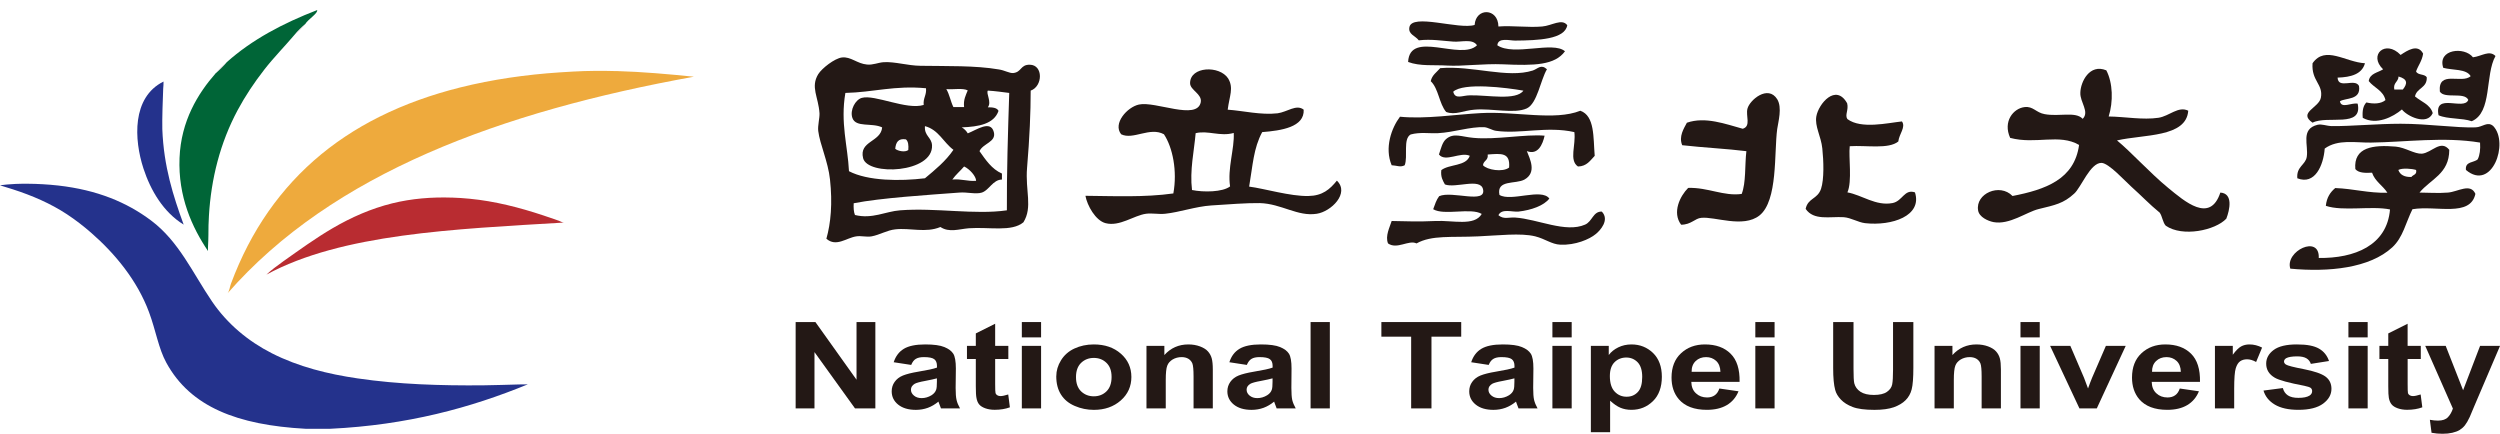 <svg width="236" height="41" viewBox="0 0 236 41" fill="none" xmlns="http://www.w3.org/2000/svg">
<g id="&#229;&#156;&#139;&#231;&#171;&#139;&#232;&#135;&#186;&#229;&#140;&#151;&#229;&#164;&#167;&#229;&#173;&#184;logo_&#230;&#155;&#184;&#230;&#179;&#149;&#229;&#173;&#151;&#230;&#169;&#171;&#229;&#188;&#143;" clip-path="url(#clip0_7498_618)">
<g id="layer1">
<g id="g3183">
<path id="path3185" d="M75.109 38.553V30.402H76.975L80.856 35.846V30.402H82.634V38.553H80.713L76.887 33.238V38.553H75.109Z" fill="#231815"/>
<path id="path3187" d="M86.014 34.448L84.365 34.195C84.551 33.622 84.871 33.202 85.322 32.928C85.776 32.654 86.447 32.514 87.337 32.514C88.148 32.514 88.752 32.596 89.151 32.763C89.548 32.925 89.828 33.138 89.99 33.391C90.148 33.644 90.234 34.11 90.234 34.789L90.212 36.614C90.212 37.131 90.24 37.515 90.301 37.762C90.356 38.009 90.468 38.271 90.627 38.554H88.828C88.779 38.45 88.722 38.295 88.654 38.094C88.624 37.999 88.603 37.939 88.587 37.911C88.276 38.17 87.947 38.365 87.593 38.496C87.24 38.624 86.862 38.691 86.459 38.691C85.752 38.691 85.194 38.523 84.785 38.194C84.38 37.865 84.176 37.448 84.176 36.943C84.176 36.608 84.267 36.312 84.453 36.053C84.636 35.791 84.898 35.587 85.234 35.45C85.569 35.316 86.048 35.191 86.679 35.087C87.529 34.947 88.118 34.822 88.45 34.701V34.545C88.45 34.247 88.362 34.034 88.191 33.906C88.017 33.775 87.691 33.711 87.212 33.711C86.886 33.711 86.636 33.766 86.453 33.878C86.273 33.985 86.127 34.177 86.017 34.451L86.014 34.448ZM88.447 35.715C88.212 35.782 87.843 35.861 87.337 35.959C86.831 36.05 86.502 36.142 86.347 36.23C86.112 36.373 85.993 36.559 85.993 36.781C85.993 37.004 86.087 37.186 86.279 37.345C86.465 37.503 86.709 37.582 87.002 37.582C87.328 37.582 87.642 37.491 87.941 37.308C88.16 37.165 88.304 36.994 88.374 36.787C88.423 36.656 88.444 36.4 88.444 36.029V35.715H88.447Z" fill="#231815"/>
<path id="path3189" d="M95.187 32.648V33.891H93.943V36.27C93.943 36.754 93.955 37.031 93.979 37.114C94.004 37.193 94.059 37.26 94.141 37.311C94.223 37.363 94.327 37.391 94.446 37.391C94.614 37.391 94.861 37.339 95.177 37.238L95.333 38.451C94.912 38.606 94.431 38.685 93.897 38.685C93.568 38.685 93.272 38.636 93.01 38.542C92.748 38.448 92.553 38.323 92.431 38.173C92.309 38.027 92.223 37.823 92.178 37.564C92.138 37.385 92.117 37.016 92.117 36.465V33.891H91.281V32.648H92.117V31.475L93.943 30.561V32.648H95.187Z" fill="#231815"/>
<path id="path3191" d="M96.461 31.849V30.402H98.278V31.849H96.461ZM96.461 38.553V32.65H98.278V38.553H96.461Z" fill="#231815"/>
<path id="path3193" d="M99.714 35.517C99.714 34.996 99.86 34.497 100.159 34.012C100.458 33.528 100.879 33.153 101.424 32.901C101.97 32.648 102.577 32.514 103.254 32.514C104.29 32.514 105.144 32.803 105.805 33.385C106.47 33.964 106.802 34.701 106.802 35.587C106.802 36.474 106.467 37.22 105.796 37.808C105.126 38.395 104.281 38.691 103.263 38.691C102.632 38.691 102.031 38.569 101.461 38.322C100.888 38.079 100.455 37.719 100.156 37.244C99.857 36.772 99.711 36.199 99.711 35.52L99.714 35.517ZM101.574 35.599C101.574 36.184 101.735 36.632 102.058 36.946C102.385 37.256 102.781 37.412 103.257 37.412C103.732 37.412 104.132 37.256 104.449 36.946C104.772 36.632 104.933 36.178 104.933 35.587C104.933 34.996 104.772 34.567 104.449 34.253C104.132 33.942 103.732 33.787 103.257 33.787C102.781 33.787 102.385 33.942 102.058 34.253C101.735 34.567 101.574 35.014 101.574 35.599Z" fill="#231815"/>
<path id="path3195" d="M114.489 38.554H112.672V35.541C112.672 34.902 112.632 34.487 112.556 34.302C112.477 34.116 112.352 33.973 112.178 33.866C112.004 33.763 111.791 33.711 111.547 33.711C111.233 33.711 110.949 33.787 110.699 33.933C110.449 34.085 110.278 34.277 110.187 34.524C110.092 34.768 110.047 35.218 110.047 35.88V38.554H108.227V32.651H109.916V33.516C110.516 32.849 111.272 32.514 112.178 32.514C112.58 32.514 112.949 32.578 113.278 32.7C113.614 32.827 113.864 32.983 114.034 33.178C114.205 33.37 114.321 33.586 114.388 33.833C114.455 34.079 114.489 34.43 114.489 34.88V38.551V38.554Z" fill="#231815"/>
<path id="path3197" d="M117.699 34.448L116.052 34.195C116.235 33.622 116.552 33.202 117.007 32.928C117.461 32.654 118.132 32.514 119.028 32.514C119.839 32.514 120.442 32.596 120.842 32.763C121.235 32.925 121.519 33.138 121.677 33.391C121.839 33.644 121.921 34.11 121.921 34.789L121.906 36.614C121.906 37.131 121.933 37.515 121.988 37.762C122.049 38.009 122.159 38.271 122.317 38.554H120.516C120.467 38.45 120.412 38.295 120.342 38.094C120.314 37.999 120.29 37.939 120.278 37.911C119.967 38.17 119.635 38.365 119.284 38.496C118.93 38.624 118.552 38.691 118.15 38.691C117.443 38.691 116.885 38.523 116.476 38.194C116.071 37.865 115.863 37.448 115.863 36.943C115.863 36.608 115.958 36.312 116.141 36.053C116.327 35.791 116.586 35.587 116.921 35.45C117.257 35.316 117.741 35.191 118.369 35.087C119.22 34.947 119.808 34.822 120.135 34.701V34.545C120.135 34.247 120.052 34.034 119.875 33.906C119.705 33.775 119.378 33.711 118.897 33.711C118.574 33.711 118.324 33.766 118.141 33.878C117.961 33.985 117.814 34.177 117.699 34.451V34.448ZM120.132 35.715C119.9 35.782 119.531 35.861 119.025 35.959C118.519 36.05 118.189 36.142 118.034 36.23C117.796 36.373 117.68 36.559 117.68 36.781C117.68 37.004 117.772 37.186 117.964 37.345C118.156 37.503 118.397 37.582 118.686 37.582C119.016 37.582 119.33 37.491 119.625 37.308C119.848 37.165 119.991 36.994 120.058 36.787C120.107 36.656 120.128 36.4 120.128 36.029V35.715H120.132Z" fill="#231815"/>
<path id="path3199" d="M123.719 38.553V30.402H125.536V38.553H123.719Z" fill="#231815"/>
<path id="path3201" d="M133.213 38.553V31.782H130.402V30.402H137.939V31.782H135.131V38.553H133.213Z" fill="#231815"/>
<path id="path3203" d="M140.531 34.448L138.881 34.195C139.067 33.622 139.387 33.202 139.839 32.928C140.293 32.654 140.964 32.514 141.86 32.514C142.671 32.514 143.275 32.596 143.671 32.763C144.067 32.925 144.348 33.138 144.509 33.391C144.671 33.644 144.753 34.11 144.753 34.789L144.732 36.614C144.732 37.131 144.762 37.515 144.82 37.762C144.881 38.009 144.988 38.271 145.146 38.554H143.348C143.299 38.45 143.241 38.295 143.174 38.094C143.143 37.999 143.122 37.939 143.11 37.911C142.799 38.17 142.467 38.365 142.113 38.496C141.759 38.624 141.381 38.691 140.979 38.691C140.275 38.691 139.714 38.523 139.308 38.194C138.9 37.865 138.695 37.448 138.695 36.943C138.695 36.608 138.787 36.312 138.973 36.053C139.159 35.791 139.418 35.587 139.753 35.45C140.089 35.316 140.567 35.191 141.201 35.087C142.049 34.947 142.64 34.822 142.967 34.701V34.545C142.967 34.247 142.878 34.034 142.707 33.906C142.537 33.775 142.211 33.711 141.729 33.711C141.406 33.711 141.153 33.766 140.973 33.878C140.79 33.985 140.643 34.177 140.531 34.451V34.448ZM142.964 35.715C142.729 35.782 142.363 35.861 141.857 35.959C141.351 36.05 141.022 36.142 140.866 36.23C140.628 36.373 140.509 36.559 140.509 36.781C140.509 37.004 140.604 37.186 140.796 37.345C140.988 37.503 141.226 37.582 141.518 37.582C141.848 37.582 142.159 37.491 142.457 37.308C142.677 37.165 142.823 36.994 142.89 36.787C142.939 36.656 142.96 36.4 142.96 36.029V35.715H142.964Z" fill="#231815"/>
<path id="path3205" d="M146.547 31.849V30.402H148.367V31.849H146.547ZM146.547 38.553V32.65H148.367V38.553H146.547Z" fill="#231815"/>
<path id="path3207" d="M150.172 32.648H151.867V33.513C152.086 33.217 152.385 32.977 152.763 32.791C153.138 32.608 153.556 32.514 154.013 32.514C154.809 32.514 155.489 32.785 156.047 33.321C156.599 33.86 156.879 34.609 156.879 35.569C156.879 36.528 156.602 37.32 156.041 37.865C155.48 38.414 154.8 38.688 154.001 38.688C153.623 38.688 153.279 38.621 152.971 38.493C152.66 38.362 152.34 38.14 151.995 37.826V40.799H150.178V32.648H150.172ZM151.971 35.502C151.971 36.166 152.126 36.653 152.431 36.973C152.736 37.293 153.108 37.451 153.55 37.451C153.992 37.451 154.324 37.305 154.605 37.013C154.888 36.717 155.025 36.242 155.025 35.578C155.025 34.963 154.882 34.5 154.593 34.198C154.303 33.9 153.943 33.75 153.519 33.75C153.096 33.75 152.705 33.897 152.413 34.192C152.117 34.487 151.971 34.923 151.971 35.502Z" fill="#231815"/>
<path id="path3209" d="M162.305 36.675L164.116 36.937C163.884 37.506 163.515 37.942 163.015 38.24C162.509 38.539 161.881 38.688 161.125 38.688C159.933 38.688 159.049 38.35 158.473 37.68C158.019 37.144 157.793 36.464 157.793 35.645C157.793 34.667 158.092 33.9 158.689 33.348C159.287 32.791 160.037 32.514 160.948 32.514C161.97 32.514 162.778 32.803 163.366 33.385C163.958 33.964 164.241 34.856 164.217 36.05H159.659C159.671 36.516 159.817 36.876 160.101 37.131C160.378 37.39 160.729 37.521 161.147 37.521C161.433 37.521 161.671 37.454 161.866 37.317C162.061 37.186 162.208 36.973 162.308 36.675H162.305ZM162.409 35.097C162.394 34.643 162.256 34.299 162 34.064C161.741 33.83 161.427 33.711 161.058 33.711C160.662 33.711 160.33 33.833 160.07 34.085C159.811 34.332 159.683 34.67 159.689 35.1H162.409V35.097Z" fill="#231815"/>
<path id="path3211" d="M165.703 31.849V30.402H167.52V31.849H165.703ZM165.703 38.553V32.65H167.52V38.553H165.703Z" fill="#231815"/>
<path id="path3213" d="M173.054 30.402H174.972V34.816C174.972 35.517 174.996 35.967 175.042 36.175C175.124 36.51 175.319 36.778 175.627 36.982C175.938 37.186 176.359 37.283 176.892 37.283C177.426 37.283 177.846 37.189 178.121 36.997C178.398 36.805 178.566 36.571 178.621 36.293C178.676 36.016 178.703 35.553 178.703 34.907V30.402H180.621V34.682C180.621 35.66 180.569 36.351 180.462 36.756C180.359 37.161 180.167 37.499 179.889 37.777C179.615 38.054 179.24 38.276 178.776 38.444C178.31 38.605 177.703 38.691 176.95 38.691C176.045 38.691 175.356 38.599 174.889 38.419C174.42 38.24 174.051 38.005 173.779 37.719C173.505 37.429 173.325 37.131 173.243 36.814C173.115 36.348 173.051 35.657 173.051 34.749V30.402H173.054Z" fill="#231815"/>
<path id="path3215" d="M188.883 38.554H187.066V35.541C187.066 34.902 187.027 34.487 186.95 34.302C186.871 34.116 186.746 33.973 186.572 33.866C186.398 33.763 186.185 33.711 185.941 33.711C185.627 33.711 185.344 33.787 185.094 33.933C184.844 34.085 184.673 34.277 184.581 34.524C184.487 34.768 184.441 35.218 184.441 35.88V38.554H182.621V32.651H184.31V33.516C184.911 32.849 185.667 32.514 186.578 32.514C186.975 32.514 187.347 32.578 187.676 32.7C188.011 32.827 188.261 32.983 188.432 33.178C188.603 33.37 188.719 33.586 188.786 33.833C188.853 34.079 188.886 34.43 188.886 34.88V38.551L188.883 38.554Z" fill="#231815"/>
<path id="path3217" d="M190.734 31.849V30.402H192.551V31.849H190.734ZM190.734 38.553V32.65H192.551V38.553H190.734Z" fill="#231815"/>
<path id="path3219" d="M196.299 38.553L193.531 32.65H195.44L196.732 35.663L197.11 36.671C197.211 36.412 197.269 36.245 197.296 36.162C197.357 35.995 197.418 35.827 197.492 35.663L198.796 32.65H200.668L197.937 38.553H196.299Z" fill="#231815"/>
<path id="path3221" d="M205.768 36.675L207.579 36.937C207.347 37.506 206.978 37.942 206.478 38.24C205.978 38.539 205.344 38.688 204.594 38.688C203.396 38.688 202.515 38.35 201.939 37.68C201.49 37.144 201.262 36.464 201.262 35.645C201.262 34.667 201.557 33.9 202.152 33.348C202.749 32.791 203.499 32.514 204.411 32.514C205.432 32.514 206.24 32.803 206.832 33.385C207.42 33.964 207.704 34.856 207.679 36.05H203.121C203.134 36.516 203.28 36.876 203.564 37.131C203.841 37.39 204.192 37.521 204.609 37.521C204.896 37.521 205.134 37.454 205.329 37.317C205.524 37.186 205.67 36.973 205.771 36.675H205.768ZM205.871 35.097C205.859 34.643 205.719 34.299 205.463 34.064C205.204 33.83 204.89 33.711 204.521 33.711C204.124 33.711 203.792 33.833 203.533 34.085C203.274 34.332 203.146 34.67 203.152 35.1H205.871V35.097Z" fill="#231815"/>
<path id="path3223" d="M210.907 38.554H209.09V32.651H210.776V33.488C211.065 33.092 211.325 32.834 211.556 32.706C211.788 32.578 212.05 32.514 212.343 32.514C212.757 32.514 213.154 32.614 213.541 32.812L212.977 34.171C212.672 34 212.389 33.918 212.126 33.918C211.864 33.918 211.654 33.979 211.477 34.098C211.297 34.219 211.16 34.439 211.059 34.752C210.956 35.066 210.907 35.727 210.907 36.732V38.557V38.554Z" fill="#231815"/>
<path id="path3225" d="M213.675 36.869L215.501 36.632C215.58 36.933 215.736 37.165 215.974 37.323C216.208 37.482 216.544 37.558 216.968 37.558C217.44 37.558 217.794 37.488 218.029 37.339C218.187 37.232 218.266 37.092 218.266 36.921C218.266 36.802 218.227 36.702 218.138 36.623C218.047 36.553 217.843 36.483 217.529 36.419C216.062 36.142 215.129 35.886 214.742 35.657C214.196 35.34 213.928 34.896 213.928 34.329C213.928 33.817 214.163 33.388 214.632 33.038C215.102 32.687 215.833 32.514 216.818 32.514C217.803 32.514 218.455 32.648 218.913 32.91C219.37 33.172 219.684 33.562 219.858 34.079L218.144 34.35C218.068 34.119 217.931 33.945 217.727 33.824C217.519 33.702 217.23 33.641 216.849 33.641C216.37 33.641 216.025 33.702 215.818 33.811C215.684 33.894 215.611 34.003 215.611 34.128C215.611 34.241 215.675 34.335 215.794 34.414C215.955 34.518 216.522 34.664 217.492 34.85C218.461 35.042 219.138 35.27 219.519 35.544C219.9 35.822 220.089 36.209 220.089 36.705C220.089 37.25 219.827 37.713 219.303 38.103C218.775 38.493 217.998 38.688 216.965 38.688C216.029 38.688 215.291 38.52 214.742 38.194C214.196 37.868 213.84 37.427 213.672 36.866L213.675 36.869Z" fill="#231815"/>
<path id="path3227" d="M221.691 31.849V30.402H223.508V31.849H221.691ZM221.691 38.553V32.65H223.508V38.553H221.691Z" fill="#231815"/>
<path id="path3229" d="M228.523 32.648V33.891H227.282V36.27C227.282 36.754 227.291 37.031 227.312 37.114C227.337 37.193 227.392 37.26 227.474 37.311C227.556 37.363 227.66 37.391 227.779 37.391C227.949 37.391 228.193 37.339 228.51 37.238L228.666 38.451C228.245 38.606 227.767 38.685 227.23 38.685C226.904 38.685 226.605 38.636 226.343 38.542C226.081 38.448 225.885 38.323 225.767 38.173C225.645 38.027 225.556 37.823 225.507 37.564C225.471 37.385 225.453 37.016 225.453 36.465V33.891H224.617V32.648H225.453V31.475L227.279 30.561V32.648H228.52H228.523Z" fill="#231815"/>
<path id="path3231" d="M228.938 32.648H230.873L232.517 36.839L234.12 32.648H236.004L233.578 38.328L233.145 39.358C232.986 39.702 232.831 39.967 232.687 40.15C232.544 40.33 232.376 40.476 232.191 40.591C232.005 40.704 231.77 40.789 231.498 40.853C231.224 40.917 230.913 40.948 230.569 40.948C230.224 40.948 229.877 40.917 229.538 40.853L229.38 39.629C229.663 39.681 229.919 39.705 230.148 39.705C230.575 39.705 230.883 39.598 231.087 39.382C231.291 39.169 231.444 38.898 231.553 38.569L228.941 32.648H228.938Z" fill="#231815"/>
<path id="path3233" fill-rule="evenodd" clip-rule="evenodd" d="M141.447 2.501C142.819 2.398 144.276 2.62 145.587 2.501C146.499 2.422 147.444 1.715 147.95 2.38C147.73 3.714 145.206 3.814 143.023 3.832C142.499 3.832 141.407 3.51 141.349 4.277C142.904 5.325 146.599 3.851 147.734 4.841C146.782 6.15 144.862 6.211 141.895 6.071C140.038 5.992 138.017 6.275 136.621 6.19C135.389 6.111 134.036 6.272 132.926 5.849C133.084 2.782 137.914 5.77 139.429 4.274C139.008 3.625 137.935 3.991 137.185 3.927C136.218 3.866 135.124 3.665 133.935 3.808C133.59 3.363 132.926 3.245 133.045 2.578C133.267 1.225 137.734 2.821 139.206 2.355C139.31 0.701 141.429 0.741 141.45 2.498L141.447 2.501Z" fill="#231815"/>
<path id="path3235" fill-rule="evenodd" clip-rule="evenodd" d="M226.624 5.182C227.233 4.78 228.239 4.094 228.742 5.063C228.642 5.751 228.282 6.172 228.078 6.735C228.218 7.122 228.904 6.957 229.087 7.305C229.127 8.313 228.136 8.292 227.974 9.102C228.563 9.607 229.41 9.848 229.651 10.677C229.105 11.907 227.184 10.939 226.742 10.332C225.91 11.039 224.337 11.846 223.044 11.124C222.983 10.476 223.084 9.973 223.389 9.671C224.053 9.83 224.761 9.812 225.188 9.449C224.983 8.538 224.114 8.298 223.608 7.652C223.712 6.924 224.459 6.866 224.965 6.543C223.55 5.188 225.188 3.698 226.62 5.188L226.624 5.182ZM226.02 8.453H226.828C227.294 7.868 227.273 7.463 226.422 7.222C226.401 7.746 225.898 7.792 226.02 8.453Z" fill="#231815"/>
<path id="path3237" fill-rule="evenodd" clip-rule="evenodd" d="M233.455 5.407C234.281 5.306 234.992 4.7 235.574 5.288C234.565 7.085 235.29 10.616 233.33 11.444C232.425 11.121 231.047 11.261 230.199 10.88C229.754 8.7 232.626 10.475 233.007 9.428C232.644 8.642 230.745 9.367 230.321 8.642C230.138 6.583 232.4 7.953 233.23 7.189C232.824 6.482 231.531 6.644 230.644 6.403C230.059 4.645 232.644 4.365 233.452 5.413L233.455 5.407Z" fill="#231815"/>
<path id="path3239" fill-rule="evenodd" clip-rule="evenodd" d="M223.253 5.971C222.969 7.001 221.942 7.287 220.667 7.327C220.728 8.454 222.302 7.348 222.689 8.112C222.911 9.483 221.396 9.221 220.89 9.562C221.009 10.29 222 9.666 222.564 9.785C223.07 12.124 219.695 10.854 218.305 11.582C216.908 10.616 218.908 10.19 219.091 9.221C219.335 7.951 218.18 7.646 218.305 5.971C219.494 4.259 221.414 5.871 223.253 5.971Z" fill="#231815"/>
<path id="path3241" fill-rule="evenodd" clip-rule="evenodd" d="M97.296 8.556C97.296 10.615 97.196 12.976 96.955 15.839C96.772 18.017 97.501 19.549 96.611 20.984C95.501 21.913 93.382 21.41 91.461 21.547C90.492 21.63 89.605 21.974 88.775 21.429C87.379 22.014 85.928 21.49 84.513 21.651C83.745 21.73 83.037 22.175 82.269 22.315C81.784 22.397 81.281 22.236 80.818 22.315C79.888 22.458 78.937 23.345 78.01 22.537C78.431 21.063 78.596 19.187 78.352 16.948C78.169 15.236 77.4 13.637 77.242 12.367C77.181 11.861 77.382 11.158 77.361 10.695C77.26 9.141 76.495 8.23 77.242 7C77.583 6.455 78.778 5.51 79.48 5.425C80.312 5.325 80.916 6.013 81.845 6.092C82.391 6.153 82.876 5.909 83.422 5.87C84.492 5.809 85.644 6.193 86.894 6.211C89.339 6.254 92.068 6.171 94.287 6.555C94.833 6.634 95.278 6.918 95.641 6.896C96.452 6.817 96.309 6.089 97.22 6.11C98.492 6.132 98.449 8.148 97.299 8.553L97.296 8.556ZM79.803 8.776C79.318 11.602 80.025 13.762 80.144 16.162C81.922 17.091 84.973 17.113 87.315 16.829C88.284 16.022 89.275 15.212 90.004 14.143C89.053 13.439 88.608 12.248 87.315 11.907C87.236 12.833 87.94 12.955 87.983 13.704C88.123 16.345 81.9 16.628 81.477 14.932C81.074 13.299 83.156 13.418 83.275 12.026C82.309 11.56 80.794 12.065 80.467 11.139C80.205 10.393 80.751 9.403 81.358 9.239C82.571 8.897 85.598 10.411 87.196 9.906C87.132 9.239 87.48 8.995 87.415 8.331C84.467 8.048 82.449 8.712 79.803 8.773V8.776ZM90.004 10.11H91.01C90.931 9.403 91.171 8.998 91.354 8.532C90.888 8.288 89.98 8.471 89.333 8.413C89.635 8.919 89.739 9.586 90.001 10.11H90.004ZM90.793 12.026C91.037 12.169 91.214 12.349 91.358 12.589C92.184 12.266 93.516 11.298 93.818 12.47C94.062 13.415 92.809 13.518 92.464 14.268C93.049 15.093 93.617 15.961 94.583 16.384V16.948C93.717 16.969 93.373 17.956 92.687 18.179C92.123 18.361 91.293 18.118 90.568 18.179C87.617 18.401 83.135 18.684 80.589 19.187C80.568 19.613 80.589 20.012 80.708 20.296C82.345 20.701 83.599 19.954 84.97 19.854C88.324 19.592 92.037 20.296 95.049 19.854C95.028 16.381 95.153 12.406 95.272 8.773C94.604 8.693 93.961 8.593 93.251 8.553C93.068 8.837 93.638 9.641 93.251 10.128C93.696 10.128 94.123 10.168 94.26 10.469C93.833 11.7 92.403 11.965 90.787 12.023L90.793 12.026ZM84.51 14.045C84.733 14.249 85.422 14.408 85.742 14.164C85.781 13.722 85.742 13.338 85.519 13.156C84.79 13.037 84.568 13.442 84.51 14.045ZM91.01 15.717C90.647 16.144 90.223 16.485 89.9 16.948C90.772 16.869 91.296 17.131 92.144 17.07C92.144 16.643 91.54 15.958 91.01 15.714V15.717Z" fill="#231815"/>
<path id="path3243" fill-rule="evenodd" clip-rule="evenodd" d="M146.032 6.537C145.428 7.546 145.12 9.763 144.136 10.229C142.962 10.774 140.843 10.208 139.203 10.351C138.133 10.43 137.386 10.896 136.517 10.57C135.849 9.784 135.809 8.374 135.062 7.664C135.184 7.08 135.627 6.818 135.953 6.434C139.023 6.172 142.291 7.424 144.7 6.656C145.206 6.473 145.468 6.032 146.032 6.537ZM137.184 8.657C137.367 9.425 138.056 8.999 138.764 8.999C140.419 8.959 143.108 9.522 143.809 8.557C142.194 8.271 138.154 7.765 137.184 8.657Z" fill="#231815"/>
<path id="path3245" fill-rule="evenodd" clip-rule="evenodd" d="M115.898 10.354C117.352 10.454 119.032 10.878 120.608 10.695C121.513 10.573 122.385 9.805 123.068 10.354C123.151 12.008 120.949 12.328 119.151 12.471C118.324 14.006 118.263 15.617 117.919 17.615C119.355 17.798 121.797 18.541 123.513 18.502C124.846 18.48 125.535 17.877 126.202 17.052C127.431 18.24 125.657 19.976 124.3 20.18C122.501 20.463 120.968 19.23 118.928 19.172C117.696 19.151 115.98 19.291 114.343 19.394C112.852 19.495 111.355 20.037 109.98 20.18C109.355 20.241 108.751 20.101 108.181 20.18C107.032 20.338 105.7 21.411 104.367 21.067C103.416 20.823 102.629 19.394 102.465 18.483C105.068 18.505 108.059 18.645 110.764 18.261C111.151 16.144 110.703 13.921 109.876 12.675C108.544 11.947 106.968 13.238 105.837 12.675C105.029 11.667 106.401 10.113 107.514 9.869C109.068 9.525 113.007 11.405 113.352 9.647C113.492 8.861 112.343 8.514 112.343 7.85C112.343 6.257 115.126 6.153 115.937 7.405C116.483 8.316 116.056 9.059 115.895 10.354H115.898ZM112.87 12.571C112.727 14.25 112.3 16.065 112.526 17.938C113.62 18.161 115.416 18.142 116.12 17.597C115.858 15.9 116.547 14.024 116.465 12.55C115.193 12.915 114.038 12.288 112.87 12.571Z" fill="#231815"/>
<path id="path3247" fill-rule="evenodd" clip-rule="evenodd" d="M198.835 6.637C199.46 7.828 199.5 9.604 199.058 10.996C200.634 11.018 202.268 11.338 203.762 11.118C204.792 10.957 205.64 9.985 206.57 10.451C206.387 12.995 202.369 12.672 199.844 13.256C201.155 14.326 202.954 16.324 204.673 17.734C206.228 19.004 208.631 21.127 209.6 18.179C210.832 18.258 210.487 19.811 210.164 20.643C209.115 21.752 206.024 22.401 204.448 21.307C204.164 21.005 204.122 20.421 203.878 20.076C202.89 19.269 202.204 18.523 201.192 17.618C200.606 17.094 199.073 15.398 198.384 15.376C197.314 15.355 196.448 17.716 195.799 18.282C194.789 19.211 194 19.355 192.445 19.735C191.292 20.018 189.698 21.249 188.183 20.966C187.677 20.865 186.829 20.5 186.732 19.857C186.469 18.279 188.771 17.25 189.982 18.502C193.073 17.898 195.82 16.948 196.265 13.683C194.408 12.589 192.164 13.659 189.759 13.016C189.055 11.462 190.064 10.232 191.116 10.11C191.924 10.006 192.204 10.634 193.012 10.774C194.384 11.036 195.942 10.491 196.606 11.219C197.274 10.552 196.344 9.644 196.384 8.754C196.405 7.725 197.256 5.992 198.829 6.637H198.835Z" fill="#231815"/>
<path id="path3249" fill-rule="evenodd" clip-rule="evenodd" d="M158.696 21.21C157.83 20.059 158.595 18.505 159.364 17.738C161.22 17.677 162.736 18.545 164.416 18.307C164.836 17.235 164.699 15.602 164.858 14.271C163.105 14.049 160.717 13.927 158.8 13.708C158.455 12.876 158.958 12.13 159.242 11.585C160.98 10.982 162.882 11.707 164.516 12.155C165.324 11.911 164.778 10.942 164.961 10.254C165.166 9.447 166.897 7.972 167.769 9.367C168.254 10.153 167.87 11.484 167.769 12.173C167.467 14.39 167.848 18.95 166.092 20.342C164.556 21.554 161.873 20.424 160.598 20.564C160.01 20.607 159.647 21.213 158.696 21.213V21.21Z" fill="#231815"/>
<path id="path3251" fill-rule="evenodd" clip-rule="evenodd" d="M174.395 11.241C175.688 12.209 178.209 11.603 179.544 11.463C179.926 12.008 179.282 12.633 179.2 13.357C178.273 14.104 176.194 13.702 174.615 13.802C174.496 14.832 174.859 17.131 174.395 18.161C175.767 18.405 177.081 19.471 178.654 19.169C179.605 18.986 179.764 17.817 180.773 18.161C181.48 20.381 178.593 21.347 176.069 21.067C175.401 20.988 174.758 20.561 174.048 20.503C172.737 20.424 171.221 20.845 170.453 19.718C170.676 18.67 171.563 18.831 171.907 17.823C172.209 16.912 172.151 15.197 172.026 14.009C171.907 12.858 171.298 11.932 171.462 10.982C171.667 9.809 173.301 7.835 174.371 9.751C174.532 10.378 174.127 10.86 174.395 11.243V11.241Z" fill="#231815"/>
<path id="path3253" fill-rule="evenodd" clip-rule="evenodd" d="M148.961 15.718C148.095 15.133 148.781 13.683 148.619 12.471C146.034 11.886 143.51 12.675 141.226 12.349C140.885 12.309 140.458 12.026 140.117 12.008C138.784 11.947 137.248 12.492 135.754 12.571C134.882 12.611 134.077 12.452 133.168 12.693C132.422 13.113 132.925 14.77 132.604 15.599C132.199 15.821 131.858 15.62 131.373 15.599C130.684 13.966 131.351 12.087 132.159 11.018C134.54 11.261 137.531 10.795 139.775 10.677C143.107 10.494 146.741 11.423 149.184 10.454C150.558 10.938 150.397 12.976 150.54 14.712C150.113 15.154 149.793 15.699 148.961 15.718Z" fill="#231815"/>
<path id="path3255" fill-rule="evenodd" clip-rule="evenodd" d="M232.785 16.044C232.684 15.212 233.553 15.376 233.898 15.035C234.096 14.63 234.16 14.106 234.117 13.46C230.706 12.891 227.069 13.418 223.816 13.46C222.364 13.482 220.706 13.116 219.453 14.024C219.334 15.617 218.526 17.493 216.867 16.829C216.767 15.718 217.636 15.578 217.758 14.81C217.938 13.701 217.148 12.187 218.767 11.782C219.188 11.682 219.575 11.886 220.12 11.904C221.88 11.925 224.422 11.682 226.623 11.682C229.209 11.682 231.834 12.084 233.693 12.023C234.358 12.002 234.821 11.42 235.367 11.904C236.882 13.497 235.227 18.118 232.782 16.041L232.785 16.044Z" fill="#231815"/>
<path id="path3257" fill-rule="evenodd" clip-rule="evenodd" d="M145.81 12.812C145.627 13.637 145.185 14.667 144.136 14.264C144.438 15.032 145.081 16.284 143.914 16.948C143.081 17.414 141.246 16.927 141.548 18.401C142.642 19.068 145.508 17.734 146.258 18.742C145.752 19.409 144.56 19.836 143.346 19.973C142.743 20.034 141.77 19.65 141.45 20.314C141.956 20.74 142.42 20.497 143.026 20.536C145.17 20.679 147.795 22.011 149.633 21.203C150.322 20.902 150.38 19.951 151.209 19.973C151.977 20.759 151.048 21.77 150.645 22.09C150.042 22.595 148.703 23.162 147.292 23.098C146.465 23.058 145.877 22.553 144.929 22.312C143.554 21.971 141.432 22.233 139.557 22.312C137.011 22.434 135.173 22.172 133.719 22.979C132.99 22.614 131.88 23.582 131.03 22.979C130.746 22.291 131.191 21.444 131.374 20.862C132.444 20.883 133.978 20.941 135.514 20.862C137.13 20.78 139.188 21.386 139.877 20.195C138.828 19.571 136.34 20.378 135.292 19.75C135.453 19.306 135.594 18.864 135.856 18.52C137.069 17.974 140.34 19.306 139.996 17.856C139.734 16.768 137.392 17.795 136.401 17.411C136.203 17.049 135.981 16.704 136.06 16.059C136.828 15.474 138.401 15.714 138.749 14.706C137.859 14.301 136.447 15.349 135.837 14.584C136.042 13.96 136.161 13.436 136.505 13.131C137.234 12.507 137.938 12.912 139.09 13.013C141.209 13.217 144.017 12.647 145.816 12.809L145.81 12.812ZM140.438 14.587C140.517 15.151 140.036 15.151 139.993 15.596C140.38 16.04 141.856 16.284 142.459 15.818C142.578 14.383 141.731 14.487 140.438 14.587Z" fill="#231815"/>
<path id="path3259" fill-rule="evenodd" clip-rule="evenodd" d="M231.211 14.143C231.211 16.424 229.434 16.909 228.403 18.179C229.19 18.179 230.141 18.258 231.092 18.179C232.038 18.1 233.211 17.25 233.678 18.301C233.193 20.536 229.98 19.37 227.736 19.75C227.092 21.042 226.849 22.398 225.839 23.342C223.699 25.322 219.821 25.702 216.205 25.361C215.678 23.707 218.989 22.111 218.891 24.353C222.263 24.393 225.333 23.183 225.617 19.772C223.858 19.409 221.175 19.976 219.559 19.431C219.638 18.645 219.98 18.139 220.446 17.752C222.184 17.816 223.538 18.237 225.373 18.197C224.931 17.509 224.202 17.128 223.922 16.302C223.254 16.342 222.629 16.324 222.343 15.958C222.163 13.881 224.041 13.659 226.16 13.841C227.05 13.921 227.937 14.548 228.626 14.508C229.556 14.426 230.403 13.135 231.211 14.143ZM226.403 16.044C226.565 16.51 226.992 16.726 227.635 16.707C227.778 16.485 228.181 16.51 228.08 16.044C227.693 15.922 226.769 15.839 226.4 16.044H226.403Z" fill="#231815"/>
</g>
</g>
<g id="Group">
<path id="Vector" d="M58.22 6.708C60.65 6.779 63.074 6.995 65.503 7.242C47.333 10.525 31.373 16.364 21.477 27.695C21.644 27.503 21.711 27.022 21.803 26.779C21.919 26.465 22.041 26.157 22.166 25.846C22.413 25.24 22.678 24.64 22.958 24.052C23.507 22.907 24.126 21.798 24.818 20.735C26.156 18.676 27.769 16.797 29.611 15.173C31.483 13.522 33.583 12.139 35.818 11.025C38.232 9.818 40.796 8.92 43.415 8.262C46.495 7.491 49.656 7.044 52.824 6.833C53.257 6.806 53.693 6.779 54.126 6.754C55.494 6.678 56.86 6.672 58.223 6.712L58.22 6.708Z" fill="#EEAA3D"/>
<path id="Vector_2" d="M42.666 18.652C43.224 18.67 43.779 18.706 44.334 18.761C46.709 18.99 49.026 19.584 51.282 20.333C51.615 20.443 51.947 20.555 52.276 20.671C52.435 20.726 52.593 20.784 52.755 20.839C52.88 20.881 53.102 21.015 53.23 21.009C42.855 21.634 32.276 22.057 25.148 25.925C25.554 25.542 26.179 25.067 26.725 24.68C28.261 23.595 29.782 22.487 31.407 21.539C33.164 20.513 35.039 19.687 37.017 19.197C38.865 18.74 40.77 18.591 42.67 18.655L42.666 18.652Z" fill="#B92C31"/>
<path id="Vector_3" d="M29.939 0.948C30.034 1.253 29.067 1.835 28.823 2.258C28.47 2.56 28.14 2.885 27.839 3.242C26.884 4.372 25.845 5.417 24.936 6.589C24.003 7.79 23.153 9.057 22.433 10.4C20.778 13.489 19.927 16.885 19.723 20.372C19.686 20.973 19.671 21.573 19.674 22.173C19.674 22.474 19.659 22.828 19.637 23.263C19.637 23.312 19.625 23.683 19.637 23.699C18.134 21.472 16.802 18.566 16.948 14.914C17.089 11.399 18.689 8.822 20.36 6.915C20.738 6.592 21.086 6.245 21.409 5.868C23.775 3.751 26.707 2.2 29.939 0.951V0.948Z" fill="#006537"/>
<path id="Vector_4" d="M28.825 2.258C28.523 2.614 28.197 2.94 27.84 3.242C28.142 2.885 28.468 2.559 28.825 2.258Z" fill="#BFB6BC"/>
<path id="Vector_5" d="M21.408 5.864C21.085 6.242 20.734 6.589 20.359 6.912C20.683 6.534 21.033 6.187 21.408 5.864Z" fill="#BFB6BC"/>
<path id="Vector_6" d="M49.031 36.291C47.881 36.312 46.72 36.37 45.567 36.376C41.622 36.407 37.647 36.294 33.738 35.718C30.961 35.31 28.18 34.628 25.668 33.351C23.418 32.209 21.458 30.57 20.031 28.481C18.196 25.788 16.9 22.788 14.257 20.811C13.97 20.595 13.675 20.391 13.373 20.193C13.068 19.995 12.754 19.806 12.437 19.629C12.114 19.45 11.784 19.279 11.449 19.124C11.104 18.962 10.757 18.813 10.4 18.676C10.034 18.536 9.662 18.405 9.287 18.289C8.897 18.167 8.504 18.061 8.107 17.966C7.693 17.866 7.272 17.78 6.851 17.707C6.406 17.631 5.961 17.564 5.513 17.515C5.016 17.46 4.516 17.418 4.019 17.39C3.547 17.363 3.074 17.348 2.601 17.345C2.22 17.345 1.842 17.345 1.461 17.363C1.187 17.375 0.915 17.393 0.644 17.418C0.48 17.433 0.318 17.451 0.156 17.473C0.108 17.479 0.053 17.497 0.004 17.497C0.305 17.582 0.713 17.709 1.23 17.878C3.016 18.456 4.751 19.194 6.324 20.229C7.129 20.759 7.894 21.353 8.62 21.987C10.867 23.951 12.958 26.48 14.065 29.462C14.723 31.235 14.958 32.882 15.705 34.247C17.991 38.429 22.436 40.123 28.827 40.476H31.189C38.452 40.126 44.43 38.496 49.823 36.282C49.561 36.282 49.299 36.282 49.034 36.291H49.031Z" fill="#24328C"/>
<path id="Vector_7" d="M17.338 21.204C16.356 18.509 15.457 15.734 15.323 12.194C15.299 11.177 15.366 9.374 15.405 8.387C15.427 8.137 15.442 7.902 15.436 7.698C12.427 9.191 12.655 13.184 13.539 15.898C14.219 17.982 15.427 20.032 17.338 21.204Z" fill="#24328C"/>
</g>
</g>
<defs>
<clipPath id="clip0_7498_618">
<rect width="236" height="40" fill="white" transform="translate(0 0.948)"/>
</clipPath>
</defs>
</svg>
